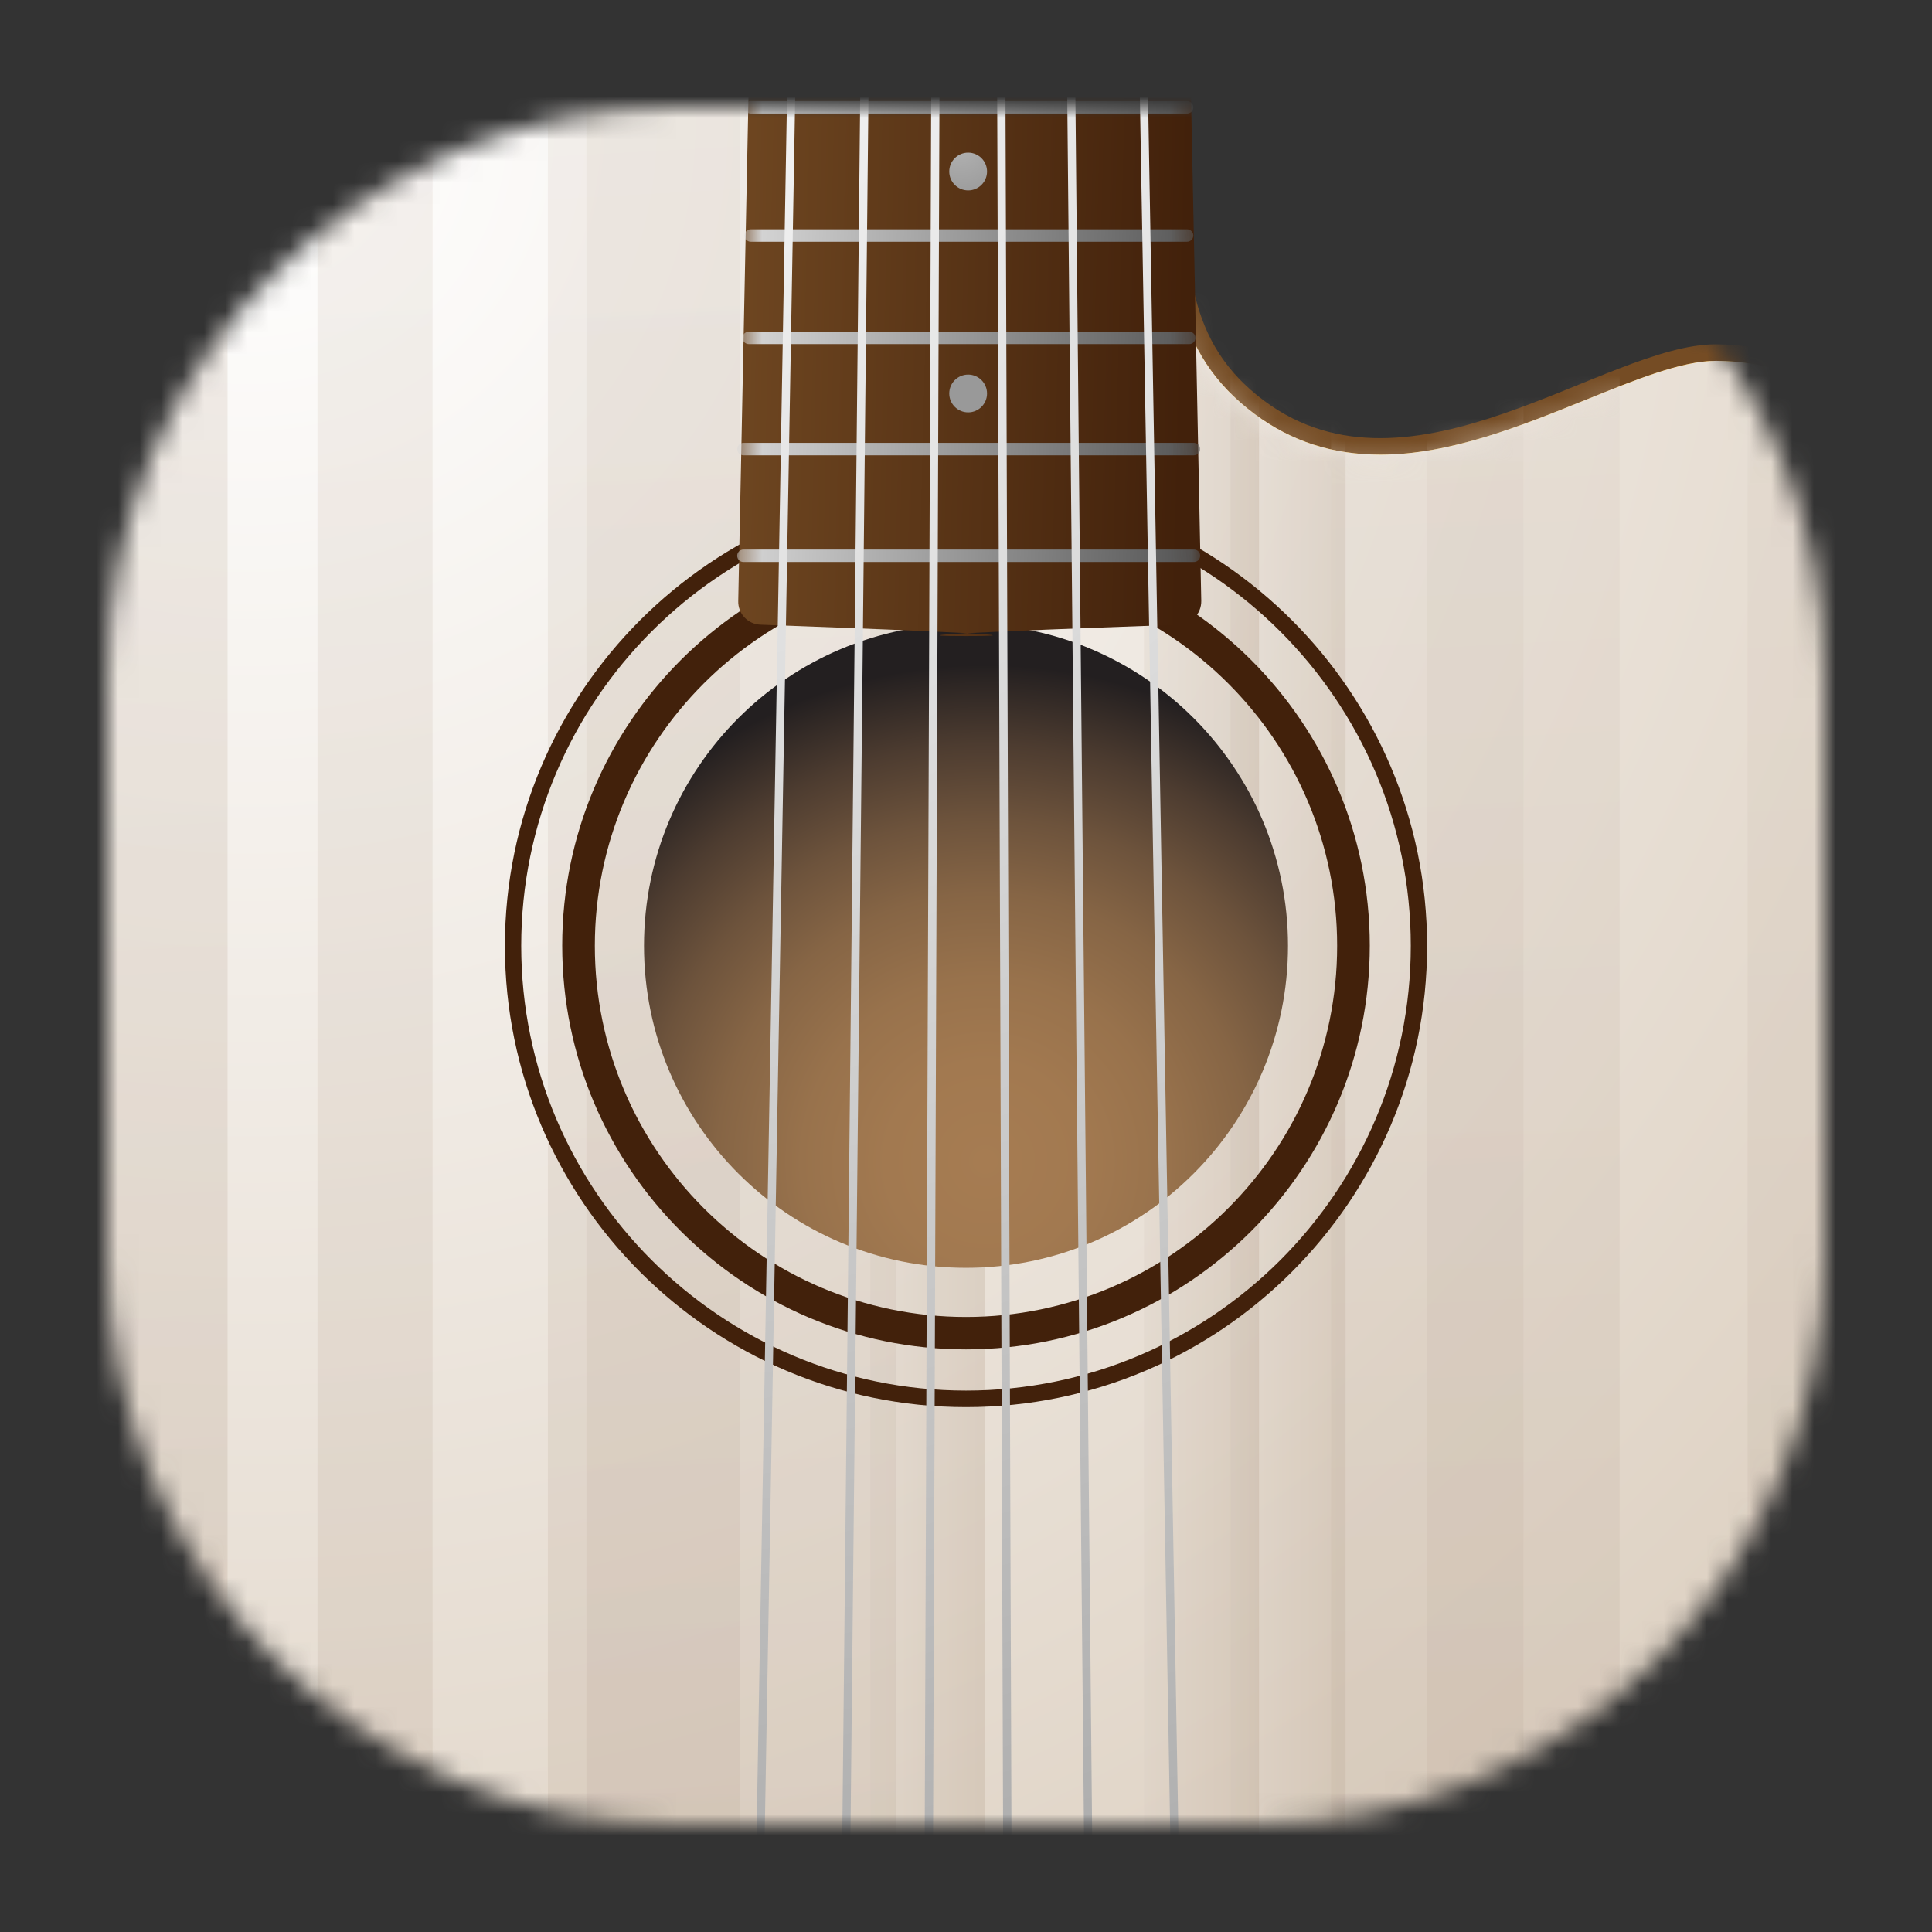 <svg width="90" height="90" viewBox="0 0 90 90" fill="none" xmlns="http://www.w3.org/2000/svg">
<rect x="0" y="0" width="90" height="90" fill="#333333" stroke="none"/>
<g clip-path="url(#clip0_32_940)">
<mask id="mask0_32_940" style="mask-type:luminance" maskUnits="userSpaceOnUse" x="5" y="5" width="80" height="80">
<path d="M58.51 5H31.49C16.86 5 5 16.86 5 31.49V58.51C5 73.14 16.86 85 31.49 85H58.51C73.14 85 85 73.14 85 58.51V31.49C85 16.86 73.14 5 58.51 5Z" fill="white"/>
</mask>
<g mask="url(#mask0_32_940)">
<path d="M107.02 109.03C107.02 86.49 94.14 67.89 90.47 60.89C84.83 50.13 87.16 38.61 87.96 35.97C88.76 33.33 90.1 27.53 90.1 25.35C90.1 19.7 85.07 16.04 79.92 16.04C74.77 16.04 65.73 23.77 58.89 18.67C55.24 15.95 55.23 12.32 55.07 6.93C54.89 0.62 54.92 -7.32 54.92 -7.32C54.92 -7.32 30.56 -9.53 16.36 -3.96C3.85 0.95 -0.07 13.27 -0.07 19.18C-0.07 31.79 1.58 35.4 2.62 40.97C3.78 47.18 2.42 53.41 1.43 56.49C-0.75 63.23 -16.85 85.74 -16.85 109.03C-16.85 132.32 -3.27 158.13 45.09 158.13C93.45 158.13 107.03 131.56 107.03 109.03H107.02Z" fill="#754C24"/>
<path d="M45.08 157.37C23.4 157.37 7.06 151.99 -3.48 141.38C-11.61 133.2 -16.09 121.71 -16.09 109.03C-16.09 91.79 -7.09 74.83 -1.71 64.7C0.13 61.23 1.59 58.49 2.15 56.73C2.77 54.81 4.7 47.97 3.37 40.83C3.14 39.57 2.88 38.45 2.6 37.25C1.66 33.14 0.69 28.9 0.69 19.18C0.69 12.93 5.02 1.31 16.65 -3.24C24.53 -6.33 35.67 -6.98 43.62 -6.98C48.62 -6.98 52.62 -6.72 54.17 -6.61C54.17 -4.52 54.17 1.8 54.32 6.96V7.35C54.48 12.61 54.59 16.41 58.45 19.29C60.16 20.56 62.07 21.18 64.31 21.18C67.57 21.18 70.91 19.82 73.86 18.63C76.16 17.7 78.34 16.81 79.94 16.81C84.57 16.81 89.35 20.01 89.35 25.36C89.35 27.35 88.07 33.03 87.24 35.75C87.2 35.88 83.34 48.92 89.8 61.24C90.33 62.26 91.05 63.51 91.89 64.96C96.91 73.68 106.26 89.91 106.26 109.02C106.26 118.07 104.07 131.04 93.65 141.48C83.14 152.02 66.8 157.36 45.09 157.36L45.08 157.37Z" fill="#F5AA10"/>
<g style="mix-blend-mode:multiply">
<path d="M45.08 157.37C23.4 157.37 7.06 151.99 -3.48 141.38C-11.61 133.2 -16.09 121.71 -16.09 109.03C-16.09 91.79 -7.09 74.83 -1.71 64.7C0.13 61.23 1.59 58.49 2.15 56.73C2.77 54.81 4.7 47.97 3.37 40.83C3.14 39.57 2.88 38.45 2.6 37.25C1.66 33.14 0.69 28.9 0.69 19.18C0.69 12.93 5.02 1.31 16.65 -3.24C24.53 -6.33 35.67 -6.98 43.62 -6.98C48.62 -6.98 52.62 -6.72 54.17 -6.61C54.17 -4.52 54.17 1.8 54.32 6.96V7.35C54.48 12.61 54.59 16.41 58.45 19.29C60.16 20.56 62.07 21.18 64.31 21.18C67.57 21.18 70.91 19.82 73.86 18.63C76.16 17.7 78.34 16.81 79.94 16.81C84.57 16.81 89.35 20.01 89.35 25.36C89.35 27.35 88.07 33.03 87.24 35.75C87.2 35.88 83.34 48.92 89.8 61.24C90.33 62.26 91.05 63.51 91.89 64.96C96.91 73.68 106.26 89.91 106.26 109.02C106.26 118.07 104.07 131.04 93.65 141.48C83.14 152.02 66.8 157.36 45.09 157.36L45.08 157.37Z" fill="url(#paint0_radial_32_940)"/>
</g>
<mask id="mask1_32_940" style="mask-type:luminance" maskUnits="userSpaceOnUse" x="-17" y="-7" width="124" height="165">
<path d="M45.08 157.37C23.4 157.37 7.06 151.99 -3.48 141.38C-11.61 133.2 -16.09 121.71 -16.09 109.03C-16.09 91.79 -7.09 74.83 -1.71 64.7C0.13 61.23 1.59 58.49 2.15 56.73C2.77 54.81 4.7 47.97 3.37 40.83C3.14 39.57 2.88 38.45 2.6 37.25C1.66 33.14 0.69 28.9 0.69 19.18C0.69 12.93 5.02 1.31 16.65 -3.24C24.53 -6.33 35.67 -6.98 43.62 -6.98C48.62 -6.98 52.62 -6.72 54.17 -6.61C54.17 -4.52 54.17 1.8 54.32 6.96V7.35C54.48 12.61 54.59 16.41 58.45 19.29C60.16 20.56 62.07 21.18 64.31 21.18C67.57 21.18 70.91 19.82 73.86 18.63C76.16 17.7 78.34 16.81 79.94 16.81C84.57 16.81 89.35 20.01 89.35 25.36C89.35 27.35 88.07 33.03 87.24 35.75C87.2 35.88 83.34 48.92 89.8 61.24C90.33 62.26 91.05 63.51 91.89 64.96C96.91 73.68 106.26 89.91 106.26 109.02C106.26 118.07 104.07 131.04 93.65 141.48C83.14 152.02 66.8 157.36 45.09 157.36L45.08 157.37Z" fill="white"/>
</mask>
<g mask="url(#mask1_32_940)">
<path style="mix-blend-mode:multiply" opacity="0.3" d="M20.15 -27.84H14.79V174.05H20.15V-27.84Z" fill="url(#paint1_linear_32_940)"/>
<path style="mix-blend-mode:multiply" opacity="0.3" d="M45.9 -27.84H40.54V174.05H45.9V-27.84Z" fill="url(#paint2_linear_32_940)"/>
<path style="mix-blend-mode:multiply" opacity="0.3" d="M41.73 -27.84H27.32V174.05H41.73V-27.84Z" fill="url(#paint3_linear_32_940)"/>
<path style="mix-blend-mode:multiply" opacity="0.3" d="M62.68 -27.84H57.32V174.05H62.68V-27.84Z" fill="url(#paint4_linear_32_940)"/>
<path style="mix-blend-mode:multiply" opacity="0.3" d="M58.65 -27.84H53.29V174.05H58.65V-27.84Z" fill="url(#paint5_linear_32_940)"/>
<path style="mix-blend-mode:multiply" opacity="0.3" d="M34.48 -27.84H25.52V174.05H34.48V-27.84Z" fill="url(#paint6_linear_32_940)"/>
<path style="mix-blend-mode:multiply" opacity="0.3" d="M70.97 -27.84H62.01V174.05H70.97V-27.84Z" fill="url(#paint7_linear_32_940)"/>
<path style="mix-blend-mode:multiply" opacity="0.3" d="M75.45 -27.84H66.49V174.05H75.45V-27.84Z" fill="url(#paint8_linear_32_940)"/>
<path style="mix-blend-mode:multiply" opacity="0.3" d="M90.37 -27.84H81.41V174.05H90.37V-27.84Z" fill="url(#paint9_linear_32_940)"/>
<path style="mix-blend-mode:multiply" opacity="0.4" d="M10.6 -27.84H1.64V174.05H10.6V-27.84Z" fill="url(#paint10_linear_32_940)"/>
</g>
<path d="M45 65.55C33.15 65.55 23.52 55.91 23.52 44.07C23.52 32.23 33.16 22.59 45 22.59C56.84 22.59 66.48 32.23 66.48 44.07C66.48 55.91 56.84 65.55 45 65.55ZM45 23.34C33.57 23.34 24.28 32.64 24.28 44.06C24.28 55.48 33.58 64.78 45 64.78C56.42 64.78 65.72 55.48 65.72 44.06C65.72 32.64 56.42 23.34 45 23.34Z" fill="#42210B"/>
<path d="M45 26.77C54.53 26.77 62.29 34.53 62.29 44.06C62.29 53.59 54.53 61.35 45 61.35C35.47 61.35 27.71 53.59 27.71 44.06C27.71 34.53 35.47 26.77 45 26.77ZM45 25.24C34.63 25.24 26.19 33.68 26.19 44.05C26.19 54.42 34.63 62.86 45 62.86C55.37 62.86 63.81 54.42 63.81 44.05C63.81 33.68 55.37 25.24 45 25.24Z" fill="#42210B"/>
<path d="M45 59.06C53.284 59.06 60 52.344 60 44.06C60 35.776 53.284 29.06 45 29.06C36.716 29.06 30 35.776 30 44.06C30 52.344 36.716 59.06 45 59.06Z" fill="url(#paint11_radial_32_940)"/>
<path d="M37.36 -117.69H53L55.96 27.99C55.97 28.58 55.51 29.08 54.92 29.1C51.32 29.23 40.08 29.63 45 29.63C49.92 29.63 38.98 29.23 35.43 29.1C34.84 29.08 34.37 28.59 34.39 27.99L37.35 -117.69H37.36Z" fill="url(#paint12_linear_32_940)"/>
<path d="M45.1 8.87C45.586 8.87 45.98 8.476 45.98 7.99C45.98 7.504 45.586 7.11 45.1 7.11C44.614 7.11 44.22 7.504 44.22 7.99C44.22 8.476 44.614 8.87 45.1 8.87Z" fill="url(#paint13_radial_32_940)"/>
<path d="M45.1 19.21C45.586 19.21 45.98 18.816 45.98 18.33C45.98 17.844 45.586 17.45 45.1 17.45C44.614 17.45 44.22 17.844 44.22 18.33C44.22 18.816 44.614 19.21 45.1 19.21Z" fill="url(#paint14_radial_32_940)"/>
<mask id="mask2_32_940" style="mask-type:luminance" maskUnits="userSpaceOnUse" x="34" y="-118" width="22" height="148">
<path d="M37.36 -117.69H53L55.96 27.99C55.97 28.58 55.51 29.08 54.92 29.1C51.32 29.23 40.08 29.63 45 29.63C49.92 29.63 38.98 29.23 35.43 29.1C34.84 29.08 34.37 28.59 34.39 27.99L37.35 -117.69H37.36Z" fill="white"/>
</mask>
<g mask="url(#mask2_32_940)">
<path d="M55.62 26.18H34.63C34.47 26.18 34.34 26.05 34.34 25.89C34.34 25.73 34.47 25.6 34.63 25.6H55.62C55.78 25.6 55.91 25.73 55.91 25.89C55.91 26.05 55.78 26.18 55.62 26.18Z" fill="url(#paint15_linear_32_940)"/>
<path d="M55.62 21.21H34.63C34.47 21.21 34.34 21.08 34.34 20.92C34.34 20.76 34.47 20.63 34.63 20.63H55.62C55.78 20.63 55.91 20.76 55.91 20.92C55.91 21.08 55.78 21.21 55.62 21.21Z" fill="url(#paint16_linear_32_940)"/>
<path d="M55.4 16.03H34.88C34.72 16.03 34.59 15.9 34.59 15.74C34.59 15.58 34.72 15.45 34.88 15.45H55.4C55.56 15.45 55.69 15.58 55.69 15.74C55.69 15.9 55.56 16.03 55.4 16.03Z" fill="url(#paint17_linear_32_940)"/>
<path d="M55.3 11.26H34.97C34.81 11.26 34.68 11.13 34.68 10.97C34.68 10.81 34.81 10.68 34.97 10.68H55.3C55.46 10.68 55.59 10.81 55.59 10.97C55.59 11.13 55.46 11.26 55.3 11.26Z" fill="url(#paint18_linear_32_940)"/>
<path d="M55.3 5.29H34.97C34.81 5.29 34.68 5.16 34.68 5C34.68 4.84 34.81 4.71 34.97 4.71H55.3C55.46 4.71 55.59 4.84 55.59 5C55.59 5.16 55.46 5.29 55.3 5.29Z" fill="url(#paint19_linear_32_940)"/>
</g>
<path d="M35.35 100.97H34.97L38.84 -119.48L39.91 -133.83L40.28 -133.79L39.22 -119.46L35.35 100.97Z" fill="url(#paint20_radial_32_940)"/>
<path d="M39.46 100.73L39.08 100.72L41.35 -119.48L40.26 -145.8L40.64 -145.82L41.74 -119.49L39.46 100.73Z" fill="url(#paint21_radial_32_940)"/>
<path d="M43.41 100.67H43.02L43.84 -119.48L39.66 -158.11L40.04 -158.15L44.22 -119.5L43.41 100.67Z" fill="url(#paint22_radial_32_940)"/>
<path d="M46.78 100.49L46.03 -119.48L50.11 -158.15L50.49 -158.11L46.41 -119.46L47.17 100.49H46.78Z" fill="url(#paint23_radial_32_940)"/>
<path d="M50.64 100.29L48.52 -119.48L49.36 -145.97L49.75 -145.96L48.9 -119.47L51.02 100.29H50.64Z" fill="url(#paint24_radial_32_940)"/>
<path d="M54.77 99.99L50.93 -119.47L49.87 -133.78L50.25 -133.83L51.31 -119.5L55.15 99.98L54.77 99.99Z" fill="url(#paint25_radial_32_940)"/>
</g>
</g>
<defs>
<radialGradient id="paint0_radial_32_940" cx="0" cy="0" r="1" gradientUnits="userSpaceOnUse" gradientTransform="translate(12.39 6.79) scale(164.53 164.53)">
<stop stop-color="white"/>
<stop offset="1" stop-color="#C7B299"/>
</radialGradient>
<linearGradient id="paint1_linear_32_940" x1="8.86" y1="-83.9" x2="31.23" y2="324.25" gradientUnits="userSpaceOnUse">
<stop stop-color="white"/>
<stop offset="1" stop-color="#754C24"/>
</linearGradient>
<linearGradient id="paint2_linear_32_940" x1="34.61" y1="2.86381e-06" x2="56.98" y2="2.86381e-06" gradientUnits="userSpaceOnUse">
<stop stop-color="white"/>
<stop offset="1" stop-color="#754C24"/>
</linearGradient>
<linearGradient id="paint3_linear_32_940" x1="25.91" y1="-84.28" x2="48.32" y2="324.87" gradientUnits="userSpaceOnUse">
<stop stop-color="white"/>
<stop offset="1" stop-color="#754C24"/>
</linearGradient>
<linearGradient id="paint4_linear_32_940" x1="51.4" y1="3.83282e-06" x2="73.76" y2="3.83282e-06" gradientUnits="userSpaceOnUse">
<stop stop-color="white"/>
<stop offset="1" stop-color="#754C24"/>
</linearGradient>
<linearGradient id="paint5_linear_32_940" x1="47.36" y1="2.86381e-06" x2="69.73" y2="2.86381e-06" gradientUnits="userSpaceOnUse">
<stop stop-color="white"/>
<stop offset="1" stop-color="#754C24"/>
</linearGradient>
<linearGradient id="paint6_linear_32_940" x1="21.39" y1="-84.05" x2="43.78" y2="324.5" gradientUnits="userSpaceOnUse">
<stop stop-color="white"/>
<stop offset="1" stop-color="#754C24"/>
</linearGradient>
<linearGradient id="paint7_linear_32_940" x1="57.87" y1="-84.05" x2="80.26" y2="324.5" gradientUnits="userSpaceOnUse">
<stop stop-color="white"/>
<stop offset="1" stop-color="#754C24"/>
</linearGradient>
<linearGradient id="paint8_linear_32_940" x1="62.35" y1="-84.05" x2="84.74" y2="324.5" gradientUnits="userSpaceOnUse">
<stop stop-color="white"/>
<stop offset="1" stop-color="#754C24"/>
</linearGradient>
<linearGradient id="paint9_linear_32_940" x1="77.28" y1="-84.05" x2="99.67" y2="324.5" gradientUnits="userSpaceOnUse">
<stop stop-color="white"/>
<stop offset="1" stop-color="#754C24"/>
</linearGradient>
<linearGradient id="paint10_linear_32_940" x1="-2.49" y1="-84.05" x2="19.9" y2="324.5" gradientUnits="userSpaceOnUse">
<stop stop-color="white"/>
<stop offset="1" stop-color="#754C24"/>
</linearGradient>
<radialGradient id="paint11_radial_32_940" cx="0" cy="0" r="1" gradientUnits="userSpaceOnUse" gradientTransform="translate(45.9 54.06) scale(23.02 23.02)">
<stop stop-color="#A67C52"/>
<stop offset="0.2" stop-color="#A27950"/>
<stop offset="0.37" stop-color="#98724C"/>
<stop offset="0.54" stop-color="#866545"/>
<stop offset="0.69" stop-color="#6D533C"/>
<stop offset="0.84" stop-color="#4D3C30"/>
<stop offset="0.99" stop-color="#262121"/>
<stop offset="1" stop-color="#231F20"/>
</radialGradient>
<linearGradient id="paint12_linear_32_940" x1="32.5" y1="-44.43" x2="56.68" y2="-43.83" gradientUnits="userSpaceOnUse">
<stop stop-color="#754C24"/>
<stop offset="1" stop-color="#42210B"/>
</linearGradient>
<radialGradient id="paint13_radial_32_940" cx="0" cy="0" r="1" gradientUnits="userSpaceOnUse" gradientTransform="translate(44.71 6.68) scale(2.67 2.67)">
<stop stop-color="#B3B3B3"/>
<stop offset="1" stop-color="#999999"/>
</radialGradient>
<radialGradient id="paint14_radial_32_940" cx="0" cy="0" r="1" gradientUnits="userSpaceOnUse" gradientTransform="translate(0.5 17.03) scale(0.5)">
<stop stop-color="#B3B3B3"/>
<stop offset="1" stop-color="#999999"/>
</radialGradient>
<linearGradient id="paint15_linear_32_940" x1="27.62" y1="25.15" x2="69.41" y2="26.94" gradientUnits="userSpaceOnUse">
<stop stop-color="white"/>
<stop offset="1"/>
</linearGradient>
<linearGradient id="paint16_linear_32_940" x1="27.83" y1="20.18" x2="69.62" y2="21.97" gradientUnits="userSpaceOnUse">
<stop stop-color="white"/>
<stop offset="1"/>
</linearGradient>
<linearGradient id="paint17_linear_32_940" x1="28.05" y1="15.01" x2="69.85" y2="16.81" gradientUnits="userSpaceOnUse">
<stop stop-color="white"/>
<stop offset="1"/>
</linearGradient>
<linearGradient id="paint18_linear_32_940" x1="28.26" y1="10.25" x2="70.05" y2="12.04" gradientUnits="userSpaceOnUse">
<stop stop-color="white"/>
<stop offset="1"/>
</linearGradient>
<linearGradient id="paint19_linear_32_940" x1="28.51" y1="4.29" x2="70.31" y2="6.08" gradientUnits="userSpaceOnUse">
<stop stop-color="white"/>
<stop offset="1"/>
</linearGradient>
<radialGradient id="paint20_radial_32_940" cx="0" cy="0" r="1" gradientUnits="userSpaceOnUse" gradientTransform="translate(24.16 -2.46) scale(286.53 286.53)">
<stop stop-color="white"/>
<stop offset="1"/>
</radialGradient>
<radialGradient id="paint21_radial_32_940" cx="0" cy="0" r="1" gradientUnits="userSpaceOnUse" gradientTransform="translate(23.14 -2.46) scale(287.21 287.21)">
<stop stop-color="white"/>
<stop offset="1"/>
</radialGradient>
<radialGradient id="paint22_radial_32_940" cx="0" cy="0" r="1" gradientUnits="userSpaceOnUse" gradientTransform="translate(23.14 0.5) scale(287.21 287.21)">
<stop stop-color="white"/>
<stop offset="1"/>
</radialGradient>
<radialGradient id="paint23_radial_32_940" cx="0" cy="0" r="1" gradientUnits="userSpaceOnUse" gradientTransform="translate(23.14 -2.46) scale(287.21 287.21)">
<stop stop-color="white"/>
<stop offset="1"/>
</radialGradient>
<radialGradient id="paint24_radial_32_940" cx="0" cy="0" r="1" gradientUnits="userSpaceOnUse" gradientTransform="translate(23.14 -2.46) scale(287.21 287.21)">
<stop stop-color="white"/>
<stop offset="1"/>
</radialGradient>
<radialGradient id="paint25_radial_32_940" cx="0" cy="0" r="1" gradientUnits="userSpaceOnUse" gradientTransform="translate(28.03 0.5) scale(283.58 283.58)">
<stop stop-color="white"/>
<stop offset="1"/>
</radialGradient>
<clipPath id="clip0_32_940">
<rect width="90" height="90" fill="white"/>
</clipPath>
</defs>
</svg>
